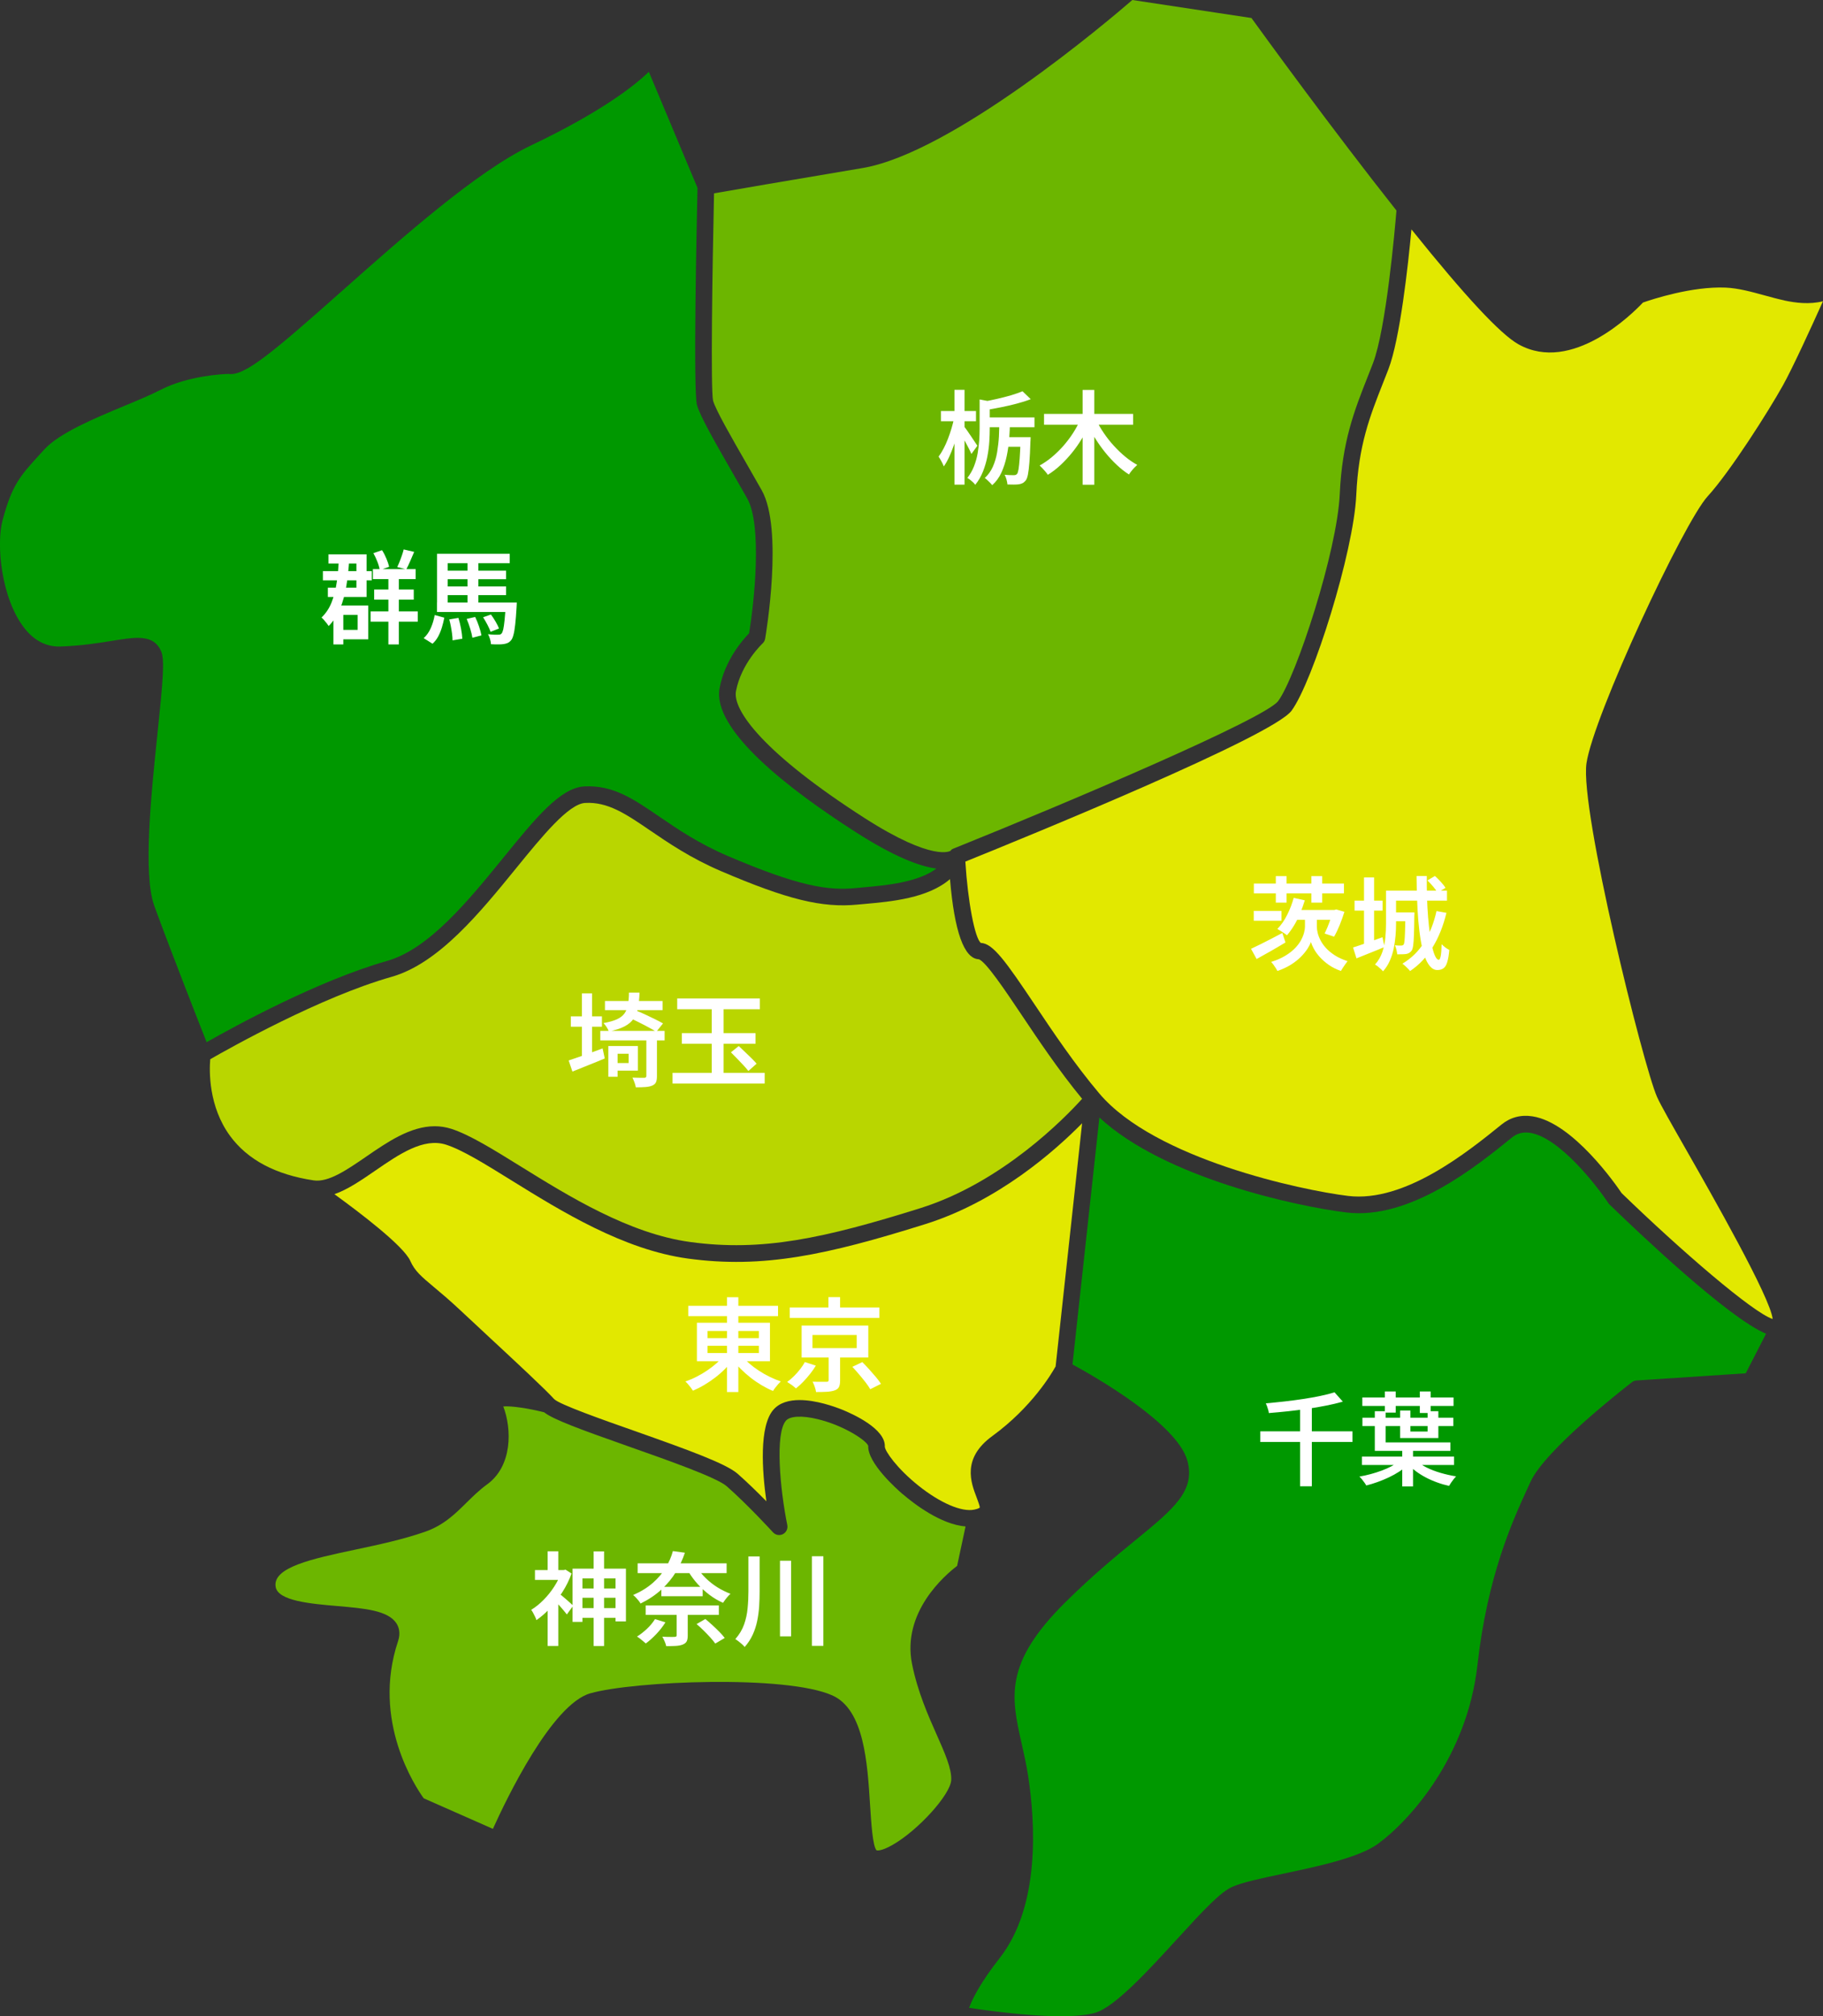 <?xml version="1.0" encoding="UTF-8"?>
<svg id="_レイヤー_2" data-name="レイヤー_2" xmlns="http://www.w3.org/2000/svg" viewBox="0 0 356.31 393.96">
  <rect x="0" y="0" width="356.31" height="393.96" fill="#333333" stroke="none"/>
  <defs>
    <style>
      .cls-1 {
        fill: #b9d600;
      }

      .cls-2 {
        fill: #6cb600;
      }

      .cls-3 {
        fill: #fff;
      }

      .cls-4 {
        fill: #009800;
      }

      .cls-5 {
        fill: #e2e800;
      }
    </style>
  </defs>
  <g id="_コンテンツ" data-name="コンテンツ">
    <g>
      <g>
        <path class="cls-5" d="M348.78,58.71c-1.31-.28-2.64-.64-3.97-1.01-2.48-.68-5.05-1.39-7.53-1.5-6.61-.28-14.42,2.31-16.16,2.92-2.03,2.15-13.89,13.99-24.33,8.16-3.51-1.96-10.37-9.32-20.92-22.46-.66,7.08-2.23,21.43-4.51,27.35l-1.06,2.7c-2.56,6.49-4.77,12.1-5.21,21.8-.5,11.23-8.5,36.56-12.65,42.2-3.68,5.01-51.52,24.55-63.76,29.49.48,7.75,1.85,15.02,3.04,15.9,2.37.05,4.96,3.76,10.58,12.14,3.47,5.19,7.8,11.64,12.58,17.29,10.84,12.79,39.45,18.88,48.62,20,11.07,1.33,23.36-8.6,29.96-13.94,1.75-1.42,3.79-1.97,6.08-1.61,7.89,1.22,16.34,13.41,17.41,15,11.64,11.28,25.67,23.36,29.52,24.6-.42-4.17-11.9-24.29-16.91-33.08-2.91-5.1-5.01-8.78-5.69-10.32-2.69-6.05-15.11-56.14-13.79-65.19,1.35-9.25,18.99-47.03,23.67-52.15,4.44-4.86,11.95-16.71,14.73-21.7,1.89-3.39,5.62-11.53,7.82-16.43-2.7.66-5.34.31-7.53-.15Z"/>
        <path class="cls-4" d="M230.07,378.9c5.16-5.65,8.44-9.16,10.76-10.19,2.04-.91,5.7-1.68,9.93-2.57,6.61-1.39,14.82-3.13,18.54-5.83,6.29-4.58,17.47-17.1,19.47-34.96,1.96-17.46,6.87-28.16,9.8-34.55l.57-1.24c2.83-6.23,18.11-18.14,19.84-19.48.26-.2.56-.31.88-.33l21.35-1.4,3.97-7.73c-7.34-3.05-24.92-19.75-30.6-25.26-.09-.08-.16-.17-.23-.27-2.33-3.52-9.62-12.86-15.3-13.73-1.37-.21-2.52.1-3.54.92-6.97,5.65-19.94,16.17-32.4,14.64-9.52-1.17-35.44-6.68-48.23-18.55l-5.26,48.25c4.49,2.44,20.39,11.54,22.44,18.76,1.67,5.91-2.71,9.5-9.98,15.45-3.77,3.09-8.47,6.93-13.82,12.23-12.1,11.97-10.62,18.55-8.57,27.66.45,2.01.92,4.09,1.27,6.36,1.36,8.88,2.45,25.32-5.58,35.55-3.81,4.85-5.35,8.03-5.97,9.71,4.91.75,18.82,2.63,24.61.98,3.88-1.1,10.62-8.48,16.04-14.41Z"/>
        <path class="cls-2" d="M249.84,136.96c3.5-4.77,11.51-29.16,12.02-40.43.46-10.24,2.87-16.36,5.43-22.84l1.05-2.68c2.58-6.71,4.29-26.12,4.6-29.87-12.65-15.99-25.89-34.23-28.34-37.62l-23.28-3.52c-4.7,4.07-35.16,29.89-52.75,32.84-14.86,2.49-25.44,4.32-29.01,4.94-.34,15.11-.67,38.42-.19,40.51.51,1.82,3.59,7.17,6.57,12.36.98,1.71,1.99,3.46,2.94,5.15,4.27,7.58.82,28.14.67,29.01-.06.35-.24.68-.5.92-.04.04-4.17,3.89-5.2,9.32-.71,3.75,5.52,12.23,25.13,24.8,13.49,8.65,16.78,6.42,16.81,6.4.18-.27.32-.33.62-.45,23.19-9.33,60.93-25.41,63.43-28.83Z"/>
        <path class="cls-4" d="M40.39,203.65c5.23-2.98,21.75-12.05,35.26-15.88,8.22-2.33,15.95-11.84,22.78-20.23,6.19-7.61,11.08-13.62,15.76-13.87,5.63-.3,9.61,2.44,14.68,5.91,3.61,2.46,7.69,5.25,13.35,7.67,13.97,5.97,19.59,6.81,25.09,6.28l1.48-.14c4.42-.4,10.59-.95,14.24-3.67-3.18-.4-8.14-2.22-15.81-7.14-12.98-8.32-28.11-19.95-26.57-28.14,1.03-5.46,4.55-9.45,5.77-10.7.98-6.02,2.61-21.05-.38-26.35-.95-1.69-1.95-3.43-2.93-5.13-3.35-5.84-6.25-10.89-6.88-13.11-.76-2.7-.07-35.04.1-42.44l-9.51-22.68c-2.79,2.7-9.28,7.84-23.06,14.4-10.57,5.04-25.14,17.98-36.85,28.37-13.84,12.29-19.21,16.78-22.28,16.26-1.15.04-7.88.37-13.21,3.1-1.96,1.01-4.48,2.06-7.15,3.17-5.94,2.48-12.67,5.28-15.62,8.51l-.75.82c-4.01,4.38-5.51,6.02-7.39,12.96-1.29,4.78-.26,15.41,4.3,21.17,1.92,2.43,4.24,3.58,6.83,3.54,4.25-.13,7.63-.68,10.34-1.12,1.86-.3,3.52-.57,4.93-.57,2.12,0,3.69.6,4.58,2.61.72,1.62.38,5.64-.69,15.9-1.22,11.68-2.9,27.68-.64,33.87,3.12,8.55,8.35,21.88,10.22,26.62Z"/>
        <path class="cls-1" d="M211.51,214.72c-4.54-5.51-8.6-11.57-11.9-16.5-3.11-4.64-6.98-10.42-8.33-10.78-2.85-.13-4.74-5.39-5.6-15.66-4.33,3.75-11.49,4.39-16.6,4.85l-1.46.13c-6.94.68-13.68-.97-26.68-6.53-5.95-2.54-10.36-5.56-13.91-7.98-4.76-3.25-8.25-5.6-12.67-5.35-3.24.18-8.41,6.53-13.42,12.68-7.13,8.76-15.21,18.69-24.41,21.3-13.9,3.94-31.72,13.96-35.44,16.1-.19,2.25-.36,9.21,3.89,15,3.41,4.64,8.89,7.56,16.32,8.67,2.9.43,6.47-2.03,10.26-4.63,4.09-2.82,8.64-5.95,13.41-5.95,1.06,0,2.13.16,3.22.5,3.56,1.14,8.17,4,13.51,7.31,9.47,5.87,21.25,13.18,33.19,14.81,14.08,1.93,26.18-.72,44.96-6.6,16.05-5.03,28.35-17.72,31.66-21.39Z"/>
        <path class="cls-5" d="M206.32,267.04l5.18-47.55c-5.32,5.41-16.46,15.27-30.68,19.72-19.24,6.03-31.69,8.72-46.37,6.72-12.62-1.73-24.73-9.24-34.47-15.27-5.16-3.2-9.61-5.96-12.79-6.98-4.41-1.42-9.18,1.86-13.79,5.03-2.75,1.89-5.4,3.72-8.04,4.64,5.08,3.68,13.53,10.12,14.83,13.03.89,2,2.14,3.04,4.62,5.12,1.34,1.12,2.99,2.5,5.02,4.4,1.63,1.53,3.58,3.34,5.6,5.22,5.43,5.04,11.05,10.26,12.89,12.28,1.07,1.06,9.49,4.03,15.64,6.19,10.74,3.79,17.95,6.42,20.21,8.39,1.9,1.67,3.94,3.67,5.62,5.38-.83-5.92-1.45-14.66,1.38-17.9,1.23-1.4,3.11-1.88,5.11-1.88,3.26,0,6.81,1.28,8.25,1.85,2.01.81,8.57,3.72,8.41,7.26.02.84,2.32,4.23,6.63,7.66,4.22,3.36,8.4,5.15,10.85,4.64.88-.18,1.07-.39,1.07-.39.05-.26-.36-1.32-.62-2.02-1.09-2.84-2.92-7.6,3.07-11.96,7.73-5.63,11.62-12.24,12.36-13.58Z"/>
        <path class="cls-2" d="M176.46,291.99c-1.15-.99-6.91-6.09-6.76-9.45-.26-.98-4.64-3.97-9.92-5.24-3-.73-5.36-.61-6.16.3-2.17,2.48-1.16,13.43.26,20.41.14.72-.21,1.44-.86,1.77-.65.33-1.44.19-1.93-.35-.05-.06-4.98-5.44-9.05-9.01-1.95-1.71-11.49-5.07-19.15-7.77-9.85-3.47-14.76-5.29-16.54-6.68-3.21-.81-6.55-1.28-7.98-1.14,1.69,4.42,1.79,11.63-3.15,15.22-1.58,1.15-2.85,2.41-4.09,3.63-2.18,2.15-4.42,4.38-8.09,5.65-4.34,1.51-9.08,2.52-13.66,3.49-8.32,1.77-16.17,3.44-15.5,7.28.48,2.74,6.89,3.29,12.05,3.73,5.31.46,9.89.85,11.54,3.36.46.7.88,1.87.33,3.51-5.22,15.58,3.48,28.58,5.02,30.7l13.52,5.97c2.63-5.82,11.51-24.35,19.05-26.49,8.51-2.41,38.36-3.64,47.33.43,6.17,2.8,6.82,13.12,7.34,21.42.22,3.41.51,8.08,1.27,8.84.03,0,.8.26,3.1-1.05,5.03-2.86,11.36-9.86,11.49-12.7.1-2.23-1.25-5.26-2.81-8.78-1.66-3.74-3.74-8.4-4.84-13.85-2.06-10.18,6.49-17.45,8.8-19.2l1.65-7.71c-4.84-.4-10.04-4.4-12.27-6.31Z"/>
      </g>
      <g>
        <path class="cls-3" d="M66.24,109l2.03.08c-.11,1.95-.29,3.74-.57,5.38-.27,1.64-.68,3.12-1.22,4.44-.54,1.32-1.29,2.46-2.24,3.43-.08-.13-.2-.3-.37-.52-.17-.21-.34-.42-.53-.64-.19-.21-.35-.38-.5-.5.85-.81,1.5-1.79,1.97-2.96.46-1.17.8-2.49,1.01-3.96s.35-3.06.42-4.76ZM63.11,111.61h9.55v1.79h-9.55v-1.79ZM64.2,108.33h7.45v8.32h-7.57v-1.81h5.58v-4.73h-5.46v-1.79ZM65.17,118.32h1.93v7.6h-1.93v-7.6ZM65.95,118.32h6.02v6.61h-6.02v-1.85h3.95v-2.92h-3.95v-1.85ZM72.44,119.47h9.21v2.01h-9.21v-2.01ZM72.88,111.21h8.36v1.95h-8.36v-1.95ZM72.98,108.09l1.69-.58c.32.49.6,1.04.85,1.64.25.6.43,1.14.54,1.6l-1.83.66c-.07-.46-.22-1-.46-1.62-.24-.62-.5-1.18-.79-1.7ZM73.13,115.2h7.74v1.97h-7.74v-1.97ZM75.91,112.18h2.04v13.74h-2.04v-13.74ZM78.89,107.36l2.06.48c-.26.61-.53,1.22-.79,1.84-.26.62-.52,1.14-.75,1.58l-1.77-.46c.16-.32.31-.68.47-1.07s.3-.8.45-1.22.26-.8.34-1.14Z"/>
        <path class="cls-3" d="M84.95,120.18l1.89.52c-.12.64-.28,1.27-.47,1.9-.19.63-.43,1.21-.72,1.76-.29.54-.66,1.02-1.11,1.43l-1.73-1.09c.58-.53,1.05-1.19,1.4-2,.35-.8.6-1.64.75-2.51ZM85.41,108.21h14.22v1.85h-12.13v8.58h-2.08v-10.42ZM85.41,117.74h13.88v1.85h-13.88v-1.85ZM86.54,111.51h12.37v1.67h-12.37v-1.67ZM86.54,114.6h12.37v1.69h-12.37v-1.69ZM87.81,121.04l1.79-.3c.2.65.37,1.35.51,2.09.14.75.22,1.41.25,1.98l-1.91.32c0-.37-.03-.79-.09-1.26s-.14-.95-.23-1.44-.2-.95-.32-1.39ZM91.22,120.94l1.65-.38c.28.56.53,1.17.76,1.86.23.68.39,1.26.47,1.74l-1.77.46c-.07-.48-.21-1.06-.42-1.75-.21-.69-.44-1.33-.7-1.93ZM91.38,109.2h2.12v9.27h-2.12v-9.27ZM94.42,120.62l1.53-.54c.32.42.63.89.93,1.41.3.52.52.96.64,1.33l-1.63.64c-.13-.38-.34-.84-.62-1.38-.28-.54-.56-1.02-.85-1.46ZM98.87,117.74h2.14c-.01.42-.03.71-.04.85-.08,1.39-.17,2.53-.27,3.42-.1.89-.21,1.58-.35,2.07-.13.5-.29.85-.48,1.06-.21.24-.43.41-.67.51s-.49.17-.78.21c-.28.04-.63.06-1.07.06s-.9-.01-1.39-.04c-.01-.29-.07-.62-.18-.99-.11-.37-.24-.69-.4-.97.42.05.81.09,1.17.1s.62.01.79,0c.17,0,.31-.01.41-.04s.19-.09.27-.18c.13-.13.24-.4.34-.81.09-.41.18-1.01.26-1.81.08-.79.16-1.83.24-3.12v-.32Z"/>
      </g>
      <g>
        <path class="cls-3" d="M141.53,264.82l1.81.75c-.46.65-1,1.28-1.6,1.89-.6.61-1.25,1.18-1.94,1.71-.69.53-1.4,1.01-2.14,1.45-.74.44-1.48.81-2.22,1.13-.11-.17-.25-.37-.42-.6s-.35-.45-.54-.67-.36-.39-.52-.53c.73-.25,1.46-.56,2.18-.93.73-.37,1.43-.78,2.09-1.23.67-.45,1.28-.93,1.85-1.43s1.04-1.02,1.44-1.55ZM134.52,255.17h17.55v2.01h-17.55v-2.01ZM136.21,258.47h14.28v7.53h-14.28v-7.53ZM138.29,260.08v1.39h10.03v-1.39h-10.03ZM138.29,262.98v1.41h10.03v-1.41h-10.03ZM142.09,253.48h2.22v18.53h-2.22v-18.53ZM144.95,264.88c.41.52.9,1.02,1.47,1.52.57.5,1.19.97,1.88,1.42.68.45,1.39.85,2.12,1.21.73.36,1.47.66,2.19.91-.16.15-.33.33-.53.55-.19.22-.37.44-.55.67-.17.23-.32.44-.44.64-.74-.3-1.48-.68-2.21-1.11-.73-.44-1.45-.92-2.14-1.46s-1.34-1.11-1.95-1.72-1.13-1.22-1.6-1.85l1.75-.77Z"/>
        <path class="cls-3" d="M157.3,266.15l2.16.7c-.32.53-.69,1.07-1.12,1.61-.43.54-.88,1.06-1.35,1.55-.47.49-.94.92-1.42,1.29-.23-.21-.51-.44-.84-.68-.34-.24-.63-.43-.88-.58.46-.33.91-.71,1.35-1.15.44-.44.84-.89,1.21-1.37.37-.48.67-.93.89-1.37ZM154.36,255.49h17.51v2.03h-17.51v-2.03ZM156.68,259.02h13.03v6.25h-13.03v-6.25ZM158.8,260.87v2.56h8.64v-2.56h-8.64ZM161.96,264.53h2.24v5.2c0,.56-.07.99-.22,1.29-.15.3-.43.53-.85.67-.41.15-.91.23-1.51.27s-1.3.05-2.12.05c-.04-.3-.13-.65-.26-1.03-.13-.38-.27-.71-.42-.99.37.01.74.02,1.11.02h1.59c.17,0,.29-.02.35-.07.06-.05.09-.14.09-.27v-5.14ZM161.92,253.46h2.28v3.04h-2.28v-3.04ZM166.59,267.09l1.95-.93c.42.42.87.89,1.33,1.4.46.51.9,1.01,1.31,1.5s.75.94,1.01,1.35l-2.1,1.05c-.21-.38-.52-.83-.91-1.34-.4-.51-.82-1.03-1.28-1.57-.46-.54-.89-1.02-1.3-1.46Z"/>
      </g>
      <g>
        <path class="cls-3" d="M111.15,207.22c.56-.19,1.2-.4,1.93-.66.73-.25,1.5-.52,2.3-.81.81-.29,1.61-.59,2.4-.89l.42,1.97c-1.07.45-2.16.9-3.28,1.34-1.11.44-2.12.85-3.04,1.22l-.73-2.16ZM111.57,198.6h6.08v2.03h-6.08v-2.03ZM113.73,194.11h1.99v13.12h-1.99v-13.12ZM117.33,201.44h12.57v1.87h-12.57v-1.87ZM122.93,193.96h2.07c-.04,1.11-.14,2.08-.3,2.92s-.44,1.55-.84,2.15c-.4.6-.99,1.11-1.77,1.52s-1.8.75-3.09,1.01c-.08-.25-.22-.54-.44-.87-.21-.33-.42-.59-.62-.77,1.11-.2,2-.45,2.65-.75.66-.3,1.14-.69,1.47-1.14.32-.46.55-1.02.67-1.68.12-.66.19-1.46.2-2.38ZM118.24,195.6h11.26v1.79h-11.26v-1.79ZM118.9,204.4h1.81v6h-1.81v-6ZM119.69,204.4h4.98v4.81h-4.98v-1.49h3.18v-1.81h-3.18v-1.51ZM122.85,198.8l1.25-1.43c.57.23,1.19.5,1.88.81.68.32,1.34.64,1.99.95.64.32,1.18.6,1.62.85l-1.31,1.63c-.41-.25-.93-.55-1.55-.88s-1.28-.68-1.97-1.02-1.32-.65-1.91-.91ZM126.34,202.73h2.06v7.57c0,.5-.06.9-.19,1.18-.13.28-.37.5-.74.65-.34.15-.78.24-1.3.28-.52.04-1.16.06-1.9.06-.04-.29-.13-.61-.26-.96-.13-.35-.27-.67-.4-.94.5.01.98.02,1.43.03s.75,0,.89,0c.26,0,.4-.11.4-.34v-7.53Z"/>
        <path class="cls-3" d="M131.45,209.64h18.01v2.08h-18.01v-2.08ZM132.36,195.11h16.16v2.1h-16.16v-2.1ZM133.27,201.88h14.4v2.08h-14.4v-2.08ZM139.11,195.86h2.32v15.11h-2.32v-15.11ZM142.86,205.63l1.53-1.23c.37.36.78.74,1.22,1.16.44.42.87.83,1.28,1.23.41.4.74.76.99,1.06l-1.61,1.43c-.24-.32-.56-.69-.95-1.11s-.81-.86-1.25-1.31-.84-.86-1.21-1.23Z"/>
      </g>
      <g>
        <path class="cls-3" d="M109.74,306.8h.42l.38-.08,1.17.75c-.45,1.26-1.04,2.47-1.78,3.62s-1.54,2.21-2.41,3.15c-.87.94-1.77,1.72-2.68,2.34-.05-.2-.14-.43-.27-.69s-.25-.51-.38-.75-.25-.43-.37-.57c.83-.5,1.64-1.15,2.41-1.93.77-.78,1.47-1.64,2.08-2.59.62-.95,1.09-1.9,1.42-2.87v-.4ZM104.56,306.8h5.96v1.93h-5.96v-1.93ZM107.04,303.13h2.08v4.59h-2.08v-4.59ZM107.04,313.35l2.08-2.5v10.78h-2.08v-8.28ZM109.32,311.41c.13.09.33.25.59.47.26.22.53.45.82.7.29.25.56.49.8.71s.41.37.51.47l-1.25,1.71c-.15-.2-.33-.43-.57-.71-.23-.27-.48-.56-.73-.85-.26-.3-.51-.58-.75-.83-.25-.26-.45-.47-.62-.63l1.21-1.03ZM111.92,306.52h10.42v10.31h-2.03v-8.4h-6.47v8.5h-1.93v-10.4ZM112.96,314.23h8.72v1.91h-8.72v-1.91ZM112.98,310.4h8.36v1.81h-8.36v-1.81ZM116.03,303.15h2.04v18.49h-2.04v-18.49Z"/>
        <path class="cls-3" d="M131.54,303.09l2.32.32c-.42,1.3-1.01,2.56-1.75,3.77-.74,1.22-1.68,2.35-2.81,3.4-1.13,1.05-2.5,1.97-4.1,2.76-.09-.17-.22-.36-.4-.58-.17-.21-.35-.42-.54-.62-.19-.2-.36-.35-.52-.46,1.54-.67,2.83-1.47,3.87-2.39,1.05-.92,1.89-1.91,2.52-2.98.64-1.07,1.1-2.14,1.39-3.23ZM128.03,316.39l2.03.62c-.48.78-1.07,1.54-1.77,2.28-.7.74-1.39,1.36-2.07,1.85-.13-.12-.3-.27-.51-.44-.21-.17-.41-.34-.63-.51s-.4-.29-.58-.39c.67-.42,1.33-.94,1.97-1.54.63-.6,1.15-1.23,1.55-1.88ZM124.63,305.49h17.39v1.91h-17.39v-1.91ZM126.2,313.71h14.3v1.85h-14.3v-1.85ZM129.26,310.08h8.08v1.83h-8.08v-1.83ZM132.26,314.82h2.16v4.77c0,.5-.07.89-.21,1.15-.14.26-.4.47-.78.62-.37.15-.82.23-1.34.26-.52.03-1.15.04-1.88.04-.05-.28-.16-.59-.31-.94s-.3-.65-.45-.9c.33.01.66.03.99.04.33.01.63.02.88.01s.43-.01.53-.01c.16-.01.26-.04.32-.08.05-.04.08-.12.08-.24v-4.71ZM136.29,306.36c.44.7.99,1.38,1.67,2.04.68.66,1.43,1.25,2.26,1.77.83.52,1.69.94,2.56,1.27-.16.13-.33.3-.52.52-.19.21-.36.43-.53.65-.17.22-.3.41-.41.59-.91-.4-1.79-.91-2.64-1.55-.85-.64-1.63-1.35-2.33-2.13-.71-.79-1.32-1.62-1.84-2.49l1.77-.66ZM136.15,317.35l1.71-.99c.44.36.9.76,1.38,1.2.48.44.94.88,1.37,1.32.43.44.78.83,1.04,1.19l-1.85,1.09c-.24-.34-.56-.74-.97-1.19-.41-.45-.85-.91-1.32-1.37-.47-.46-.92-.88-1.36-1.25Z"/>
        <path class="cls-3" d="M146.29,304.14h2.18v6.85c0,.95-.03,1.91-.09,2.88s-.19,1.92-.38,2.85c-.19.93-.48,1.83-.87,2.69s-.92,1.67-1.58,2.42c-.13-.17-.31-.35-.53-.55-.22-.19-.44-.38-.68-.56-.23-.18-.44-.32-.62-.43.78-.89,1.35-1.84,1.71-2.85s.59-2.07.69-3.17c.11-1.1.16-2.2.16-3.32v-6.83ZM152.45,304.97h2.17v14.79h-2.17v-14.79ZM158.69,304.1h2.24v17.51h-2.24v-17.51Z"/>
      </g>
      <g>
        <path class="cls-3" d="M186.51,81.65l1.23.44c-.15.79-.33,1.62-.56,2.46-.23.85-.48,1.68-.76,2.49-.29.81-.59,1.58-.92,2.28-.33.71-.67,1.31-1.03,1.82-.11-.29-.26-.62-.46-.98-.2-.36-.38-.68-.56-.94.33-.44.65-.95.96-1.54.31-.59.6-1.22.86-1.91.26-.68.5-1.37.71-2.08.21-.7.38-1.38.52-2.05ZM183.91,80.32h6.85v1.99h-6.85v-1.99ZM186.55,76.17h1.97v18.53h-1.97v-18.53ZM188.43,83.34c.12.13.3.37.55.72.24.35.51.73.78,1.14s.54.79.77,1.15.4.61.5.75l-1.17,1.61c-.12-.29-.28-.64-.49-1.05-.21-.41-.43-.83-.67-1.27-.24-.44-.47-.84-.68-1.22-.22-.38-.4-.69-.55-.94l.95-.89ZM191.49,78.06l2.44.46c-.01.19-.17.3-.48.34v4.88c0,.78-.03,1.64-.09,2.58s-.19,1.91-.38,2.9c-.19.99-.48,1.96-.85,2.91-.38.95-.88,1.82-1.52,2.61-.09-.15-.23-.31-.42-.49s-.38-.34-.58-.5c-.2-.15-.38-.27-.54-.35.54-.7.98-1.46,1.3-2.28.32-.82.56-1.66.71-2.52s.25-1.7.31-2.53c.05-.83.08-1.6.08-2.33v-5.68ZM199.85,76.45l1.61,1.55c-.82.32-1.73.61-2.73.87-1,.27-2.02.5-3.07.71-1.05.21-2.07.4-3.06.56-.04-.23-.13-.5-.26-.82-.13-.32-.25-.59-.36-.78.94-.17,1.9-.37,2.87-.59.97-.22,1.89-.46,2.76-.71.87-.26,1.61-.52,2.23-.78ZM195.32,82.35l2.08.04c-.01,1.03-.06,2.13-.15,3.3-.09,1.17-.25,2.32-.49,3.46s-.58,2.21-1.03,3.19-1.05,1.8-1.79,2.46c-.11-.13-.25-.29-.43-.47s-.36-.35-.55-.53-.34-.3-.48-.4c.66-.6,1.18-1.33,1.57-2.19.38-.87.67-1.81.84-2.84s.29-2.06.35-3.09c.05-1.03.07-2.01.06-2.94ZM192.64,81.57h9.55v1.91h-9.55v-1.91ZM196.12,85.43h3.93v1.87h-3.93v-1.87ZM199.47,85.43h1.97c-.01.2-.02.36-.02.49s0,.24-.02.33c-.05,1.68-.12,3.04-.2,4.09s-.18,1.85-.29,2.4c-.11.56-.26.95-.45,1.17-.19.22-.38.39-.59.5-.21.11-.45.18-.72.22-.25.04-.58.06-.98.06s-.82,0-1.26-.02c-.03-.29-.09-.62-.19-.98-.1-.36-.22-.67-.37-.92.38.04.74.06,1.06.07.32,0,.57.01.75.01.15,0,.26-.02.35-.05.09-.03.17-.1.27-.19.12-.15.22-.46.3-.93.08-.48.15-1.19.22-2.13s.13-2.2.18-3.76v-.34Z"/>
        <path class="cls-3" d="M211.15,82.03l1.87.64c-.45,1.05-.97,2.06-1.56,3.04-.59.98-1.24,1.91-1.95,2.78-.71.87-1.46,1.67-2.24,2.4-.79.73-1.61,1.36-2.47,1.89-.12-.19-.27-.39-.47-.62-.19-.23-.39-.44-.59-.66-.2-.21-.38-.39-.54-.54.82-.45,1.62-1,2.4-1.65.78-.65,1.52-1.37,2.21-2.15.69-.79,1.32-1.62,1.89-2.49.56-.87,1.04-1.75,1.44-2.64ZM204.06,80.88h17.41v2.12h-17.41v-2.12ZM211.6,76.19h2.28v18.53h-2.28v-18.53ZM214.28,82.11c.41.85.91,1.7,1.49,2.55.58.85,1.22,1.67,1.93,2.44.7.77,1.44,1.48,2.21,2.12s1.57,1.18,2.37,1.62c-.17.15-.36.33-.57.55-.21.22-.4.44-.59.68-.19.23-.34.45-.46.65-.82-.53-1.62-1.15-2.39-1.88s-1.52-1.52-2.22-2.39c-.71-.87-1.36-1.79-1.97-2.76s-1.13-1.95-1.6-2.94l1.79-.64Z"/>
      </g>
      <g>
        <path class="cls-3" d="M244.52,185.4c.52-.24,1.11-.52,1.77-.85.66-.33,1.37-.69,2.11-1.07.75-.38,1.49-.77,2.23-1.17l.62,1.85c-.94.57-1.91,1.14-2.91,1.71-1,.57-1.91,1.08-2.73,1.53l-1.09-1.99ZM245.05,177.99h5.42v1.93h-5.42v-1.93ZM245.07,172.65h17.61v1.91h-17.61v-1.91ZM256.25,179.12h1.13v1.99c0,.3.05.68.15,1.12.1.44.27.92.53,1.43.25.51.6,1.02,1.05,1.53.45.51,1.03.99,1.73,1.45.7.46,1.55.85,2.54,1.18-.13.17-.28.37-.45.61-.17.23-.32.46-.47.69-.15.23-.27.43-.38.61-.91-.32-1.71-.72-2.39-1.2-.68-.48-1.26-1-1.75-1.54-.48-.54-.86-1.07-1.14-1.59-.28-.52-.47-.96-.58-1.33-.12.37-.34.81-.66,1.31-.32.5-.75,1.03-1.28,1.57-.54.54-1.18,1.06-1.95,1.54-.76.48-1.65.9-2.65,1.24-.08-.16-.19-.35-.34-.58-.15-.23-.3-.45-.46-.67-.16-.22-.3-.39-.44-.51,1.08-.34,2.01-.75,2.77-1.21.76-.46,1.39-.95,1.9-1.47.5-.52.89-1.04,1.17-1.56.28-.52.48-1.01.6-1.47s.18-.84.18-1.16v-1.99h1.17ZM249.36,171.2h2.1v5.18h-2.1v-5.18ZM252.86,175.45l2.17.48c-.27.87-.58,1.73-.93,2.58s-.75,1.63-1.19,2.35-.89,1.35-1.37,1.9c-.13-.12-.31-.25-.55-.41-.23-.15-.47-.3-.71-.46-.24-.15-.44-.27-.62-.37.71-.71,1.35-1.62,1.9-2.71.55-1.09.98-2.21,1.3-3.37ZM252.68,177.81h8.4v1.93h-8.4v-1.93ZM256.31,171.2h2.12v5.18h-2.12v-5.18ZM260.46,177.81h.34l.38-.1,1.59.46c-.27.87-.58,1.75-.94,2.63-.36.88-.72,1.62-1.08,2.23l-1.85-.62c.18-.37.38-.8.58-1.28.2-.48.38-.99.56-1.51.17-.52.32-1.02.44-1.48v-.34Z"/>
        <path class="cls-3" d="M264.45,185.14c.73-.22,1.6-.52,2.63-.88,1.03-.36,2.07-.74,3.13-1.12l.4,1.91c-.94.4-1.89.78-2.84,1.16s-1.83.73-2.64,1.06l-.67-2.12ZM264.75,175.99h5.48v1.95h-5.48v-1.95ZM266.6,171.46h1.97v13.32h-1.97v-13.32ZM270.89,174.04h1.97v6.51c0,.71-.03,1.49-.1,2.31-.07.83-.19,1.66-.36,2.49s-.43,1.63-.76,2.39-.78,1.45-1.32,2.06c-.11-.13-.25-.28-.45-.46-.19-.17-.39-.34-.58-.5-.2-.16-.38-.28-.54-.36.66-.74,1.14-1.57,1.44-2.47s.49-1.84.58-2.79.13-1.85.13-2.7v-6.49ZM271.74,174.04h11.08v1.95h-11.08v-1.95ZM272.06,178.29h3.4v1.73h-3.4v-1.73ZM274.68,178.29h1.77c0,.36,0,.6-.02.71-.01,1.5-.04,2.71-.07,3.63-.03.93-.08,1.64-.15,2.12-.07.49-.17.83-.3,1.01-.16.2-.32.35-.49.45-.17.1-.37.17-.61.21-.2.03-.45.04-.75.05-.3,0-.63.01-.97.01-.03-.28-.08-.59-.16-.92-.08-.34-.18-.62-.3-.84.28.03.53.04.74.05.22,0,.38,0,.49,0,.22,0,.39-.07.5-.22.07-.12.12-.38.16-.77.04-.4.07-1.01.1-1.85s.05-1.95.06-3.36v-.3ZM280.78,178.03l1.93.34c-.62,2.57-1.52,4.81-2.69,6.72-1.17,1.91-2.64,3.46-4.42,4.66-.09-.13-.23-.29-.41-.47s-.36-.36-.56-.54c-.19-.18-.37-.32-.53-.43,1.76-1.05,3.18-2.44,4.27-4.19,1.09-1.75,1.89-3.78,2.4-6.1ZM276.86,171.18h2.01c-.01,1.4,0,2.78.04,4.13.04,1.35.11,2.63.21,3.85.1,1.22.22,2.34.36,3.36.14,1.02.3,1.9.48,2.65.18.75.37,1.33.59,1.75.21.42.43.63.66.63.16,0,.28-.25.38-.74s.15-1.27.18-2.31c.2.21.44.42.72.64.28.21.55.37.78.48-.09,1.01-.22,1.8-.4,2.37-.17.58-.41.98-.73,1.21-.31.23-.71.35-1.2.35-.54,0-1.02-.24-1.44-.73s-.77-1.15-1.07-2.02-.55-1.87-.74-3.03c-.2-1.16-.35-2.42-.47-3.79-.11-1.37-.2-2.8-.25-4.29-.05-1.49-.09-2.99-.1-4.5ZM278.99,172.04l1.47-.87c.38.34.77.73,1.17,1.17.4.44.7.82.89,1.15l-1.55.95c-.19-.34-.47-.74-.85-1.19-.38-.45-.76-.85-1.13-1.21Z"/>
      </g>
      <g>
        <path class="cls-3" d="M246.33,279.69h18.01v2.08h-18.01v-2.08ZM260.85,272.08l1.61,1.81c-.99.28-2.08.54-3.25.77s-2.39.45-3.65.63c-1.26.18-2.54.34-3.82.48-1.28.14-2.54.25-3.75.35-.01-.19-.05-.39-.12-.63-.07-.23-.14-.46-.22-.69s-.16-.42-.24-.58c1.2-.11,2.43-.23,3.66-.37,1.24-.14,2.45-.3,3.64-.48s2.31-.38,3.36-.6,1.97-.45,2.78-.71ZM254.1,275.04h2.3v15.39h-2.3v-15.39Z"/>
        <path class="cls-3" d="M273.53,285.55l1.57.77c-.48.44-1.03.86-1.65,1.26s-1.29.77-2.01,1.11-1.45.64-2.2.91c-.75.27-1.49.49-2.2.67-.09-.17-.21-.36-.37-.58-.15-.21-.31-.42-.48-.63-.17-.21-.33-.38-.49-.53.71-.12,1.45-.28,2.19-.48s1.47-.43,2.17-.69c.7-.26,1.35-.55,1.94-.86.59-.31,1.09-.63,1.52-.96ZM266.19,284.63h18.01v1.63h-18.01v-1.63ZM266.27,273.08h17.83v1.65h-17.83v-1.65ZM266.29,277.03h17.77v1.63h-17.77v-1.63ZM268.71,275.76h2.12v6.1h12.65v1.65h-14.77v-7.74ZM270.68,271.9h2.12v4.13h-2.12v-4.13ZM273.67,275.62h2v4.11h3.36v-3.97h2.1v5.24h-7.47v-5.38ZM274.07,283.18h2.11v7.27h-2.11v-7.27ZM276.75,285.37c.54.5,1.23.96,2.07,1.38s1.75.77,2.75,1.06c1,.29,2.01.52,3.03.68-.15.15-.3.33-.48.55-.17.22-.34.44-.5.68-.16.23-.29.44-.4.63-.78-.17-1.55-.39-2.31-.67-.76-.27-1.5-.59-2.2-.96-.71-.37-1.36-.78-1.97-1.23-.6-.45-1.13-.93-1.6-1.45l1.61-.66ZM277.51,271.9h2.12v4.21h-2.12v-4.21Z"/>
      </g>
    </g>
  </g>
</svg>